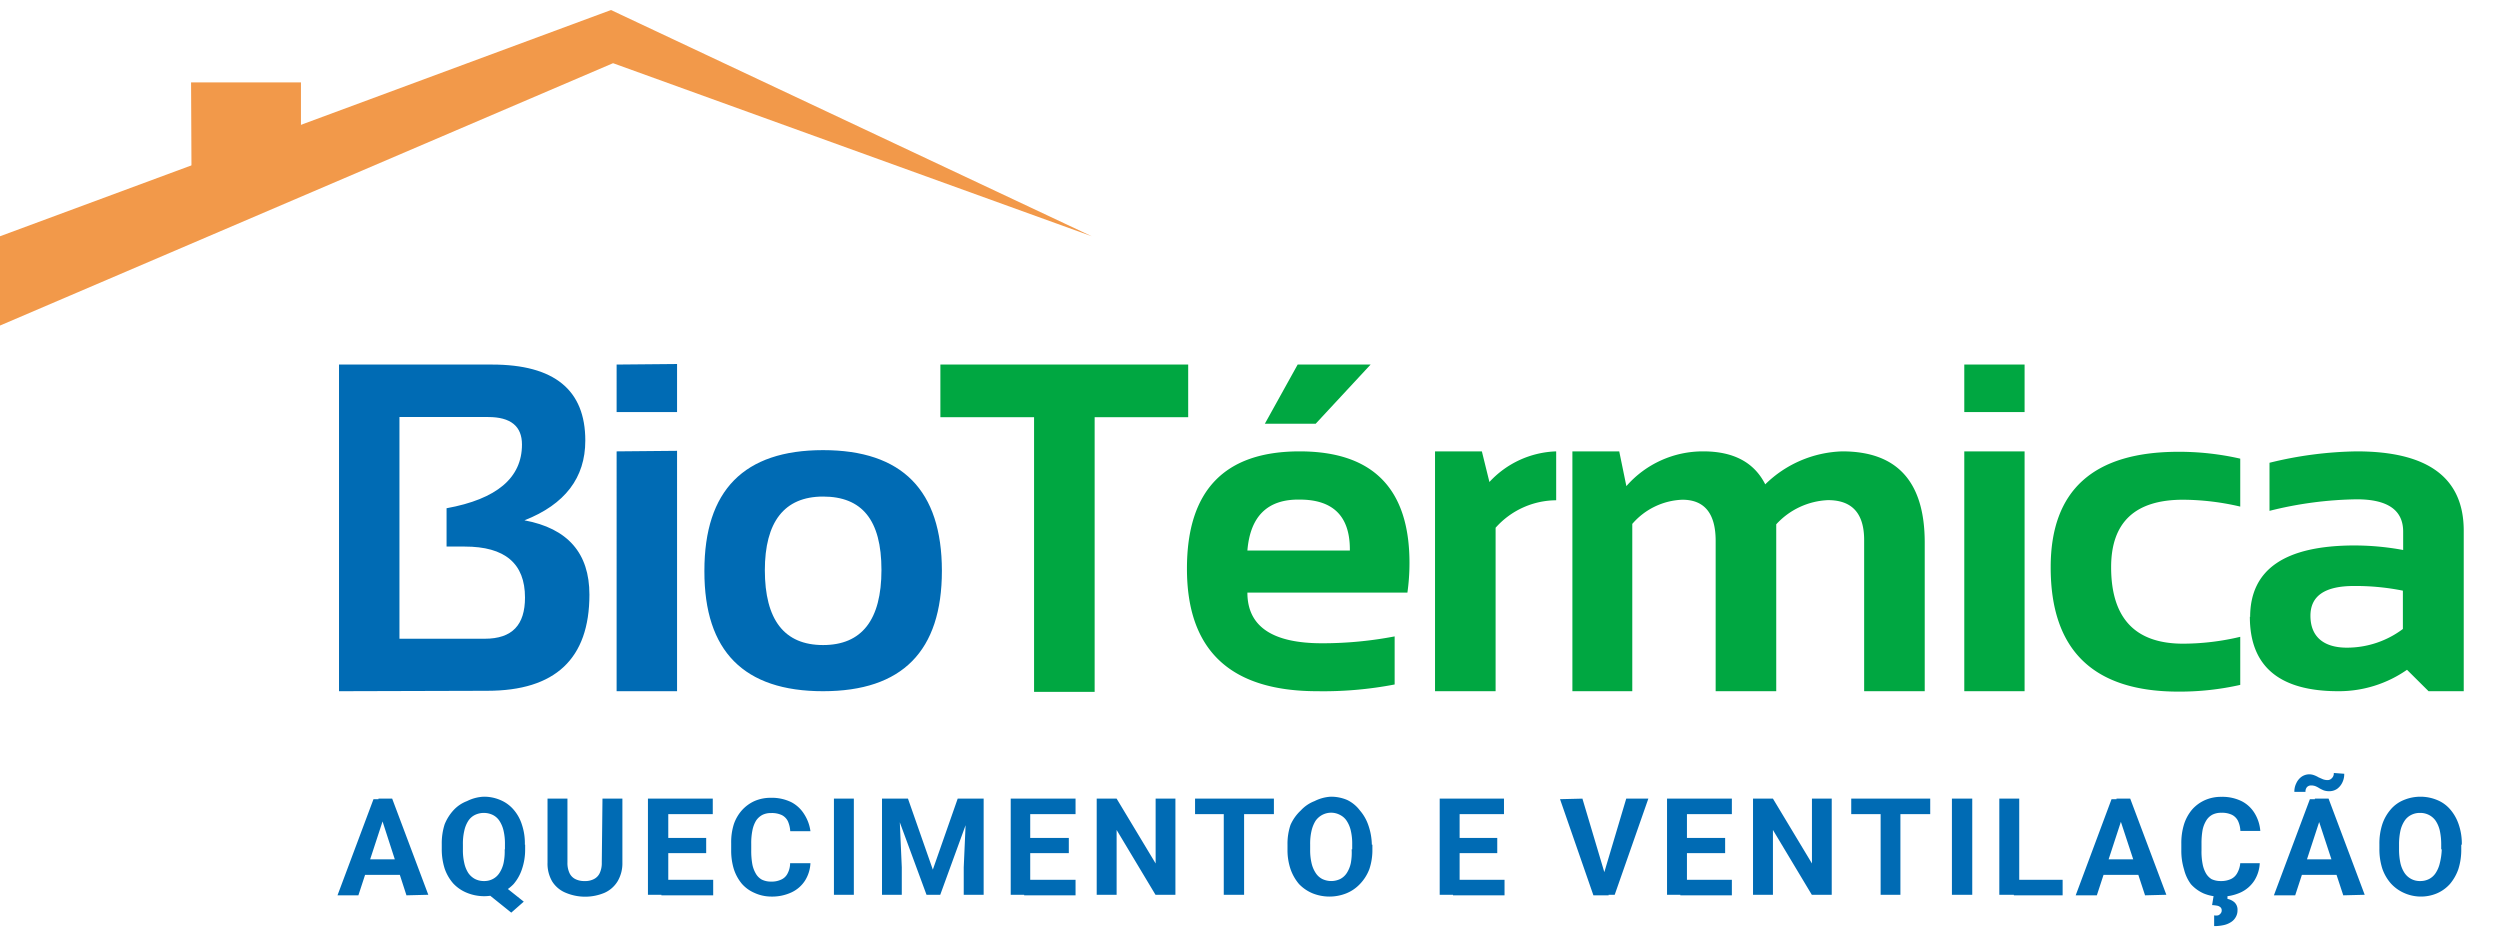 <svg id="f3f96bff-fc51-4e7c-98f2-c7ac74c2843a" data-name="Layer 1" xmlns="http://www.w3.org/2000/svg" viewBox="0 0 182 68"><path d="M24.68,50.32V26.54H35.82q6.8,0,6.79,5.54c0,2.7-1.48,4.64-4.43,5.8q4.73.88,4.73,5.41,0,7-7.44,7ZM35.29,46.5c2,0,2.93-1,2.93-3,0-2.48-1.46-3.71-4.38-3.71H32.51V37Q38,36,38,32.36c0-1.33-.82-2-2.46-2H29.08V46.5Zm14-20V30h-4.4V26.54Zm0,6.32V50.32h-4.4V32.86Zm6.39,8.67c0,3.64,1.42,5.47,4.24,5.47s4.25-1.83,4.25-5.47-1.42-5.34-4.25-5.34S55.68,38,55.68,41.53Zm-4.4.06q0-8.78,8.64-8.78t8.65,8.78q0,8.77-8.65,8.77T51.28,41.59Z" fill="#006bb4"/><path d="M86.5,26.54v3.83H79.69v20H75.28V30.37H68.46V26.54Zm8.11,6.32q8,0,8,8.12a15.68,15.68,0,0,1-.15,2.16H90.81q0,3.69,5.43,3.69a27.94,27.94,0,0,0,5.29-.5v3.5a27.46,27.46,0,0,1-5.63.49q-9.5,0-9.49-8.93Q86.41,32.86,94.61,32.86Zm-3.8,7.22h7.46V40q0-3.63-3.66-3.63Q91.12,36.32,90.81,40.08Zm3.66-13.54h5.31l-4,4.31H92.08Zm10,23.78V32.86h3.41l.55,2.23a6.91,6.91,0,0,1,4.86-2.23v3.56a5.94,5.94,0,0,0-4.41,2V50.32Zm10,0V32.86h3.41l.52,2.53A7.39,7.39,0,0,1,124,32.86q3.3,0,4.51,2.4a8.35,8.35,0,0,1,5.61-2.4q6,0,6,6.64V50.32h-4.41v-11c0-1.94-.87-2.91-2.63-2.91a5.41,5.41,0,0,0-3.77,1.76V50.32h-4.41V39.38c0-2-.81-3-2.43-3a5.06,5.06,0,0,0-3.64,1.76V50.32Zm32.92-23.78V30H143V26.54Zm0,6.32V50.32H143V32.86Zm15.7,17a20.06,20.06,0,0,1-4.49.49q-9.32,0-9.31-9.06,0-8.4,9.31-8.4a20.06,20.06,0,0,1,4.49.5v3.49a18.65,18.65,0,0,0-4.16-.5q-5.24,0-5.24,4.91,0,5.57,5.24,5.57a18.08,18.08,0,0,0,4.16-.5Zm.72-4.94q0-5.2,7.58-5.21a19.49,19.49,0,0,1,3.56.33V38.7c0-1.56-1.12-2.35-3.38-2.35a27.42,27.42,0,0,0-6.35.84v-3.5a27.92,27.92,0,0,1,6.35-.83q7.78,0,7.79,5.76v11.7h-2.56l-1.57-1.56a8.67,8.67,0,0,1-5,1.56Q163.78,50.32,163.79,44.89ZM174.93,43a17.49,17.49,0,0,0-3.56-.34c-2.12,0-3.17.72-3.17,2.17s.88,2.32,2.66,2.32a6.78,6.78,0,0,0,4.07-1.36Z" fill="#00a741"/><path d="M13.91,6h8v7.12l-7.95,3.48Z" fill="#f2994a"/><path d="M44.48.73,0,17.2v6.5L44.63,4.6,79.48,17.2Z" fill="#f2994a"/><path d="M28,59.34l-1.91,5.84H24.57l2.62-7h1Zm1.59,5.84L27.7,59.34l-.15-1.2h1l2.63,7Zm-.08-2.62v1.13H25.82V62.56Zm6.72,1.57,1.9,1.51-.91.8-1.88-1.51Zm2-2.64v.34A4.35,4.35,0,0,1,38,63.27a3.21,3.21,0,0,1-.61,1.09,2.91,2.91,0,0,1-1,.68A3.32,3.32,0,0,1,34,65a2.81,2.81,0,0,1-1-.68,3.25,3.25,0,0,1-.63-1.09,4.64,4.64,0,0,1-.21-1.44v-.34a4.55,4.55,0,0,1,.21-1.44A3.41,3.41,0,0,1,33,59a2.56,2.56,0,0,1,1-.68A3,3,0,0,1,35.21,58a3,3,0,0,1,1.21.24,2.56,2.56,0,0,1,.95.68A3.07,3.07,0,0,1,38,60.05,4.27,4.27,0,0,1,38.21,61.49Zm-1.47.34v-.35a4.1,4.1,0,0,0-.1-1,2.17,2.17,0,0,0-.3-.72,1.23,1.23,0,0,0-.48-.43,1.51,1.51,0,0,0-1.31,0,1.23,1.23,0,0,0-.48.43,2.17,2.17,0,0,0-.29.72,4.1,4.1,0,0,0-.1,1v.35a4.1,4.1,0,0,0,.1,1,2.17,2.17,0,0,0,.29.72,1.36,1.36,0,0,0,.49.44,1.4,1.4,0,0,0,.66.15,1.32,1.32,0,0,0,.64-.15,1.26,1.26,0,0,0,.48-.44,2.17,2.17,0,0,0,.3-.72A4.1,4.1,0,0,0,36.74,61.83Zm7.1-3.69h1.45v4.65a2.56,2.56,0,0,1-.35,1.37A2.13,2.13,0,0,1,44,65a3.64,3.64,0,0,1-2.8,0,2.1,2.1,0,0,1-1-.83,2.56,2.56,0,0,1-.34-1.37V58.14h1.45v4.65a1.73,1.73,0,0,0,.15.77.92.92,0,0,0,.43.44,1.41,1.41,0,0,0,.67.14,1.36,1.36,0,0,0,.67-.14.92.92,0,0,0,.43-.44,1.73,1.73,0,0,0,.15-.77Zm8.06,5.91v1.13H48.15V64.05Zm-3.27-5.91v7H47.17v-7ZM51.41,61v1.11H48.15V61Zm.48-2.86v1.13H48.15V58.14Zm5.63,4.7H59a2.6,2.6,0,0,1-.39,1.26,2.35,2.35,0,0,1-1,.87,3.34,3.34,0,0,1-1.48.3A2.94,2.94,0,0,1,54.92,65a2.57,2.57,0,0,1-.92-.67,3.23,3.23,0,0,1-.58-1.07,4.65,4.65,0,0,1-.19-1.4v-.48a4.34,4.34,0,0,1,.2-1.4A3,3,0,0,1,54,59a2.79,2.79,0,0,1,.92-.68,2.92,2.92,0,0,1,1.2-.24,3.22,3.22,0,0,1,1.49.32,2.42,2.42,0,0,1,.94.88A3,3,0,0,1,59,60.51H57.53a2.12,2.12,0,0,0-.17-.72,1,1,0,0,0-.44-.45,1.72,1.72,0,0,0-.78-.15,1.39,1.39,0,0,0-.63.13,1.28,1.28,0,0,0-.46.41,2.13,2.13,0,0,0-.27.7,4.67,4.67,0,0,0-.09,1v.49a5.5,5.5,0,0,0,.08,1,2.16,2.16,0,0,0,.26.69,1.13,1.13,0,0,0,.44.43,1.49,1.49,0,0,0,.66.14,1.61,1.61,0,0,0,.75-.15.94.94,0,0,0,.45-.43A1.61,1.61,0,0,0,57.52,62.84Zm4.64-4.7v7H60.71v-7Zm2.71,0H66.1l1.81,5.17,1.81-5.17H71l-2.55,7h-1Zm-.66,0h1.22l.22,5v2H64.21Zm6.17,0h1.23v7H70.16v-2Zm7.92,5.91v1.13H74.56V64.05ZM75,58.14v7H73.58v-7ZM77.81,61v1.11H74.56V61Zm.49-2.86v1.13H74.56V58.14Zm7.27,0v7H84.12l-2.83-4.72v4.72H79.84v-7h1.45l2.84,4.72V58.14Zm5,0v7H89.09v-7Zm2.17,0v1.13H87V58.14Zm7.17,3.35v.34a4.35,4.35,0,0,1-.22,1.44A3.21,3.21,0,0,1,99,64.36a2.81,2.81,0,0,1-1,.68,3.32,3.32,0,0,1-2.43,0,2.91,2.91,0,0,1-1-.68,3.41,3.41,0,0,1-.62-1.09,4.35,4.35,0,0,1-.22-1.44v-.34a4.27,4.27,0,0,1,.22-1.44A3.21,3.21,0,0,1,94.7,59a2.64,2.64,0,0,1,1-.68A3,3,0,0,1,96.87,58a3,3,0,0,1,1.21.24A2.56,2.56,0,0,1,99,59a3.23,3.23,0,0,1,.62,1.09A4.54,4.54,0,0,1,99.87,61.49Zm-1.47.34v-.35a4.1,4.1,0,0,0-.1-1,2.17,2.17,0,0,0-.3-.72,1.23,1.23,0,0,0-.48-.43,1.38,1.38,0,0,0-1.79.43,2.4,2.4,0,0,0-.29.72,4.1,4.1,0,0,0-.1,1v.35a4.1,4.1,0,0,0,.1,1,2.17,2.17,0,0,0,.3.72,1.26,1.26,0,0,0,.48.44,1.51,1.51,0,0,0,1.31,0,1.26,1.26,0,0,0,.48-.44,2.17,2.17,0,0,0,.29-.72A4.1,4.1,0,0,0,98.4,61.83Zm11.09,2.22v1.13h-3.75V64.05Zm-3.27-5.91v7h-1.45v-7ZM109,61v1.11h-3.26V61Zm.49-2.86v1.13h-3.75V58.14Zm7.24,5.57,1.66-5.57H120l-2.45,7h-1.06Zm-1.53-5.57,1.66,5.57.25,1.47H116l-2.43-7Zm10.88,5.91v1.13h-3.75V64.05Zm-3.27-5.91v7h-1.45v-7ZM125.59,61v1.11h-3.26V61Zm.49-2.86v1.13h-3.75V58.14Zm7.27,0v7H131.9l-2.83-4.72v4.72h-1.45v-7h1.45l2.84,4.72V58.14Zm5,0v7h-1.44v-7Zm2.17,0v1.13h-5.75V58.14Zm3.06,0v7H142.1v-7Zm6.58,5.91v1.13h-3.55V64.05ZM147,58.14v7h-1.45v-7Zm7.56,1.2-1.91,5.84h-1.54l2.61-7h1Zm1.6,5.84-1.92-5.84-.16-1.2h1l2.63,7Zm-.09-2.62v1.13h-3.72V62.56Zm7,.28h1.44a2.6,2.6,0,0,1-.39,1.26,2.38,2.38,0,0,1-1,.87,3.37,3.37,0,0,1-1.48.3,3,3,0,0,1-1.22-.23,2.76,2.76,0,0,1-.92-.67A3,3,0,0,1,159,63.3a4.64,4.64,0,0,1-.2-1.4v-.48A4.64,4.64,0,0,1,159,60a3.15,3.15,0,0,1,.59-1.07,2.73,2.73,0,0,1,.93-.68,2.89,2.89,0,0,1,1.2-.24,3.17,3.17,0,0,1,1.48.32,2.35,2.35,0,0,1,.94.88,2.89,2.89,0,0,1,.41,1.28h-1.45a1.91,1.91,0,0,0-.17-.72,1,1,0,0,0-.44-.45,1.67,1.67,0,0,0-.77-.15,1.41,1.41,0,0,0-.64.13,1.17,1.17,0,0,0-.45.41,2.13,2.13,0,0,0-.28.7,5.54,5.54,0,0,0-.08,1v.49a4.69,4.69,0,0,0,.08,1,2.15,2.15,0,0,0,.25.69A1.21,1.21,0,0,0,161,64a1.54,1.54,0,0,0,.67.14,1.67,1.67,0,0,0,.75-.15,1,1,0,0,0,.45-.43A1.76,1.76,0,0,0,163.09,62.84Zm-1.91,2.32h1l0,.28a1.11,1.11,0,0,1,.5.24.73.73,0,0,1,.23.6.94.94,0,0,1-.12.47,1,1,0,0,1-.31.35,1.58,1.58,0,0,1-.54.24,3.13,3.13,0,0,1-.73.08l0-.78a.86.86,0,0,0,.28,0,.38.38,0,0,0,.19-.14.32.32,0,0,0,.08-.23.29.29,0,0,0-.08-.21.51.51,0,0,0-.22-.12,3.09,3.09,0,0,0-.4-.05ZM169,59.34l-1.91,5.84h-1.55l2.62-7h1Zm1.59,5.84-1.92-5.84-.15-1.2h1l2.63,7Zm-.09-2.62v1.13h-3.72V62.56Zm-.64-6.29.8.06a1.37,1.37,0,0,1-.14.64,1.22,1.22,0,0,1-.38.46,1,1,0,0,1-.57.17,1.2,1.2,0,0,1-.4-.06,3,3,0,0,1-.31-.15,1.91,1.91,0,0,0-.28-.15.9.9,0,0,0-.34-.06.4.4,0,0,0-.29.12.48.48,0,0,0-.11.35l-.81,0a1.33,1.33,0,0,1,.14-.63,1.18,1.18,0,0,1,.38-.47,1,1,0,0,1,.56-.18,1.06,1.06,0,0,1,.37.07,1.77,1.77,0,0,1,.31.15l.32.14a.93.93,0,0,0,.34.06.4.4,0,0,0,.29-.12A.48.48,0,0,0,169.9,56.27Zm9.32,5.22v.34a4.64,4.64,0,0,1-.21,1.44,3.41,3.41,0,0,1-.62,1.09,2.71,2.71,0,0,1-.95.68,3,3,0,0,1-1.21.23A3,3,0,0,1,175,65a2.87,2.87,0,0,1-.94-.68,3.25,3.25,0,0,1-.63-1.09,4.64,4.64,0,0,1-.21-1.44v-.34a4.55,4.55,0,0,1,.21-1.44,3.23,3.23,0,0,1,.62-1.09,2.48,2.48,0,0,1,.95-.68,3.17,3.17,0,0,1,2.42,0,2.48,2.48,0,0,1,.95.68,3.23,3.23,0,0,1,.62,1.09A4.27,4.27,0,0,1,179.22,61.49Zm-1.46.34v-.35a4.69,4.69,0,0,0-.1-1,2.17,2.17,0,0,0-.3-.72,1.33,1.33,0,0,0-.49-.43,1.38,1.38,0,0,0-.65-.15,1.36,1.36,0,0,0-.65.15,1.23,1.23,0,0,0-.48.43,2.17,2.17,0,0,0-.3.72,4.69,4.69,0,0,0-.1,1v.35a4.69,4.69,0,0,0,.1,1,2.17,2.17,0,0,0,.3.72,1.33,1.33,0,0,0,1.14.59,1.38,1.38,0,0,0,.65-.15,1.26,1.26,0,0,0,.48-.44,2.17,2.17,0,0,0,.3-.72A4.69,4.69,0,0,0,177.76,61.83Z" fill="#006bb4"/></svg>